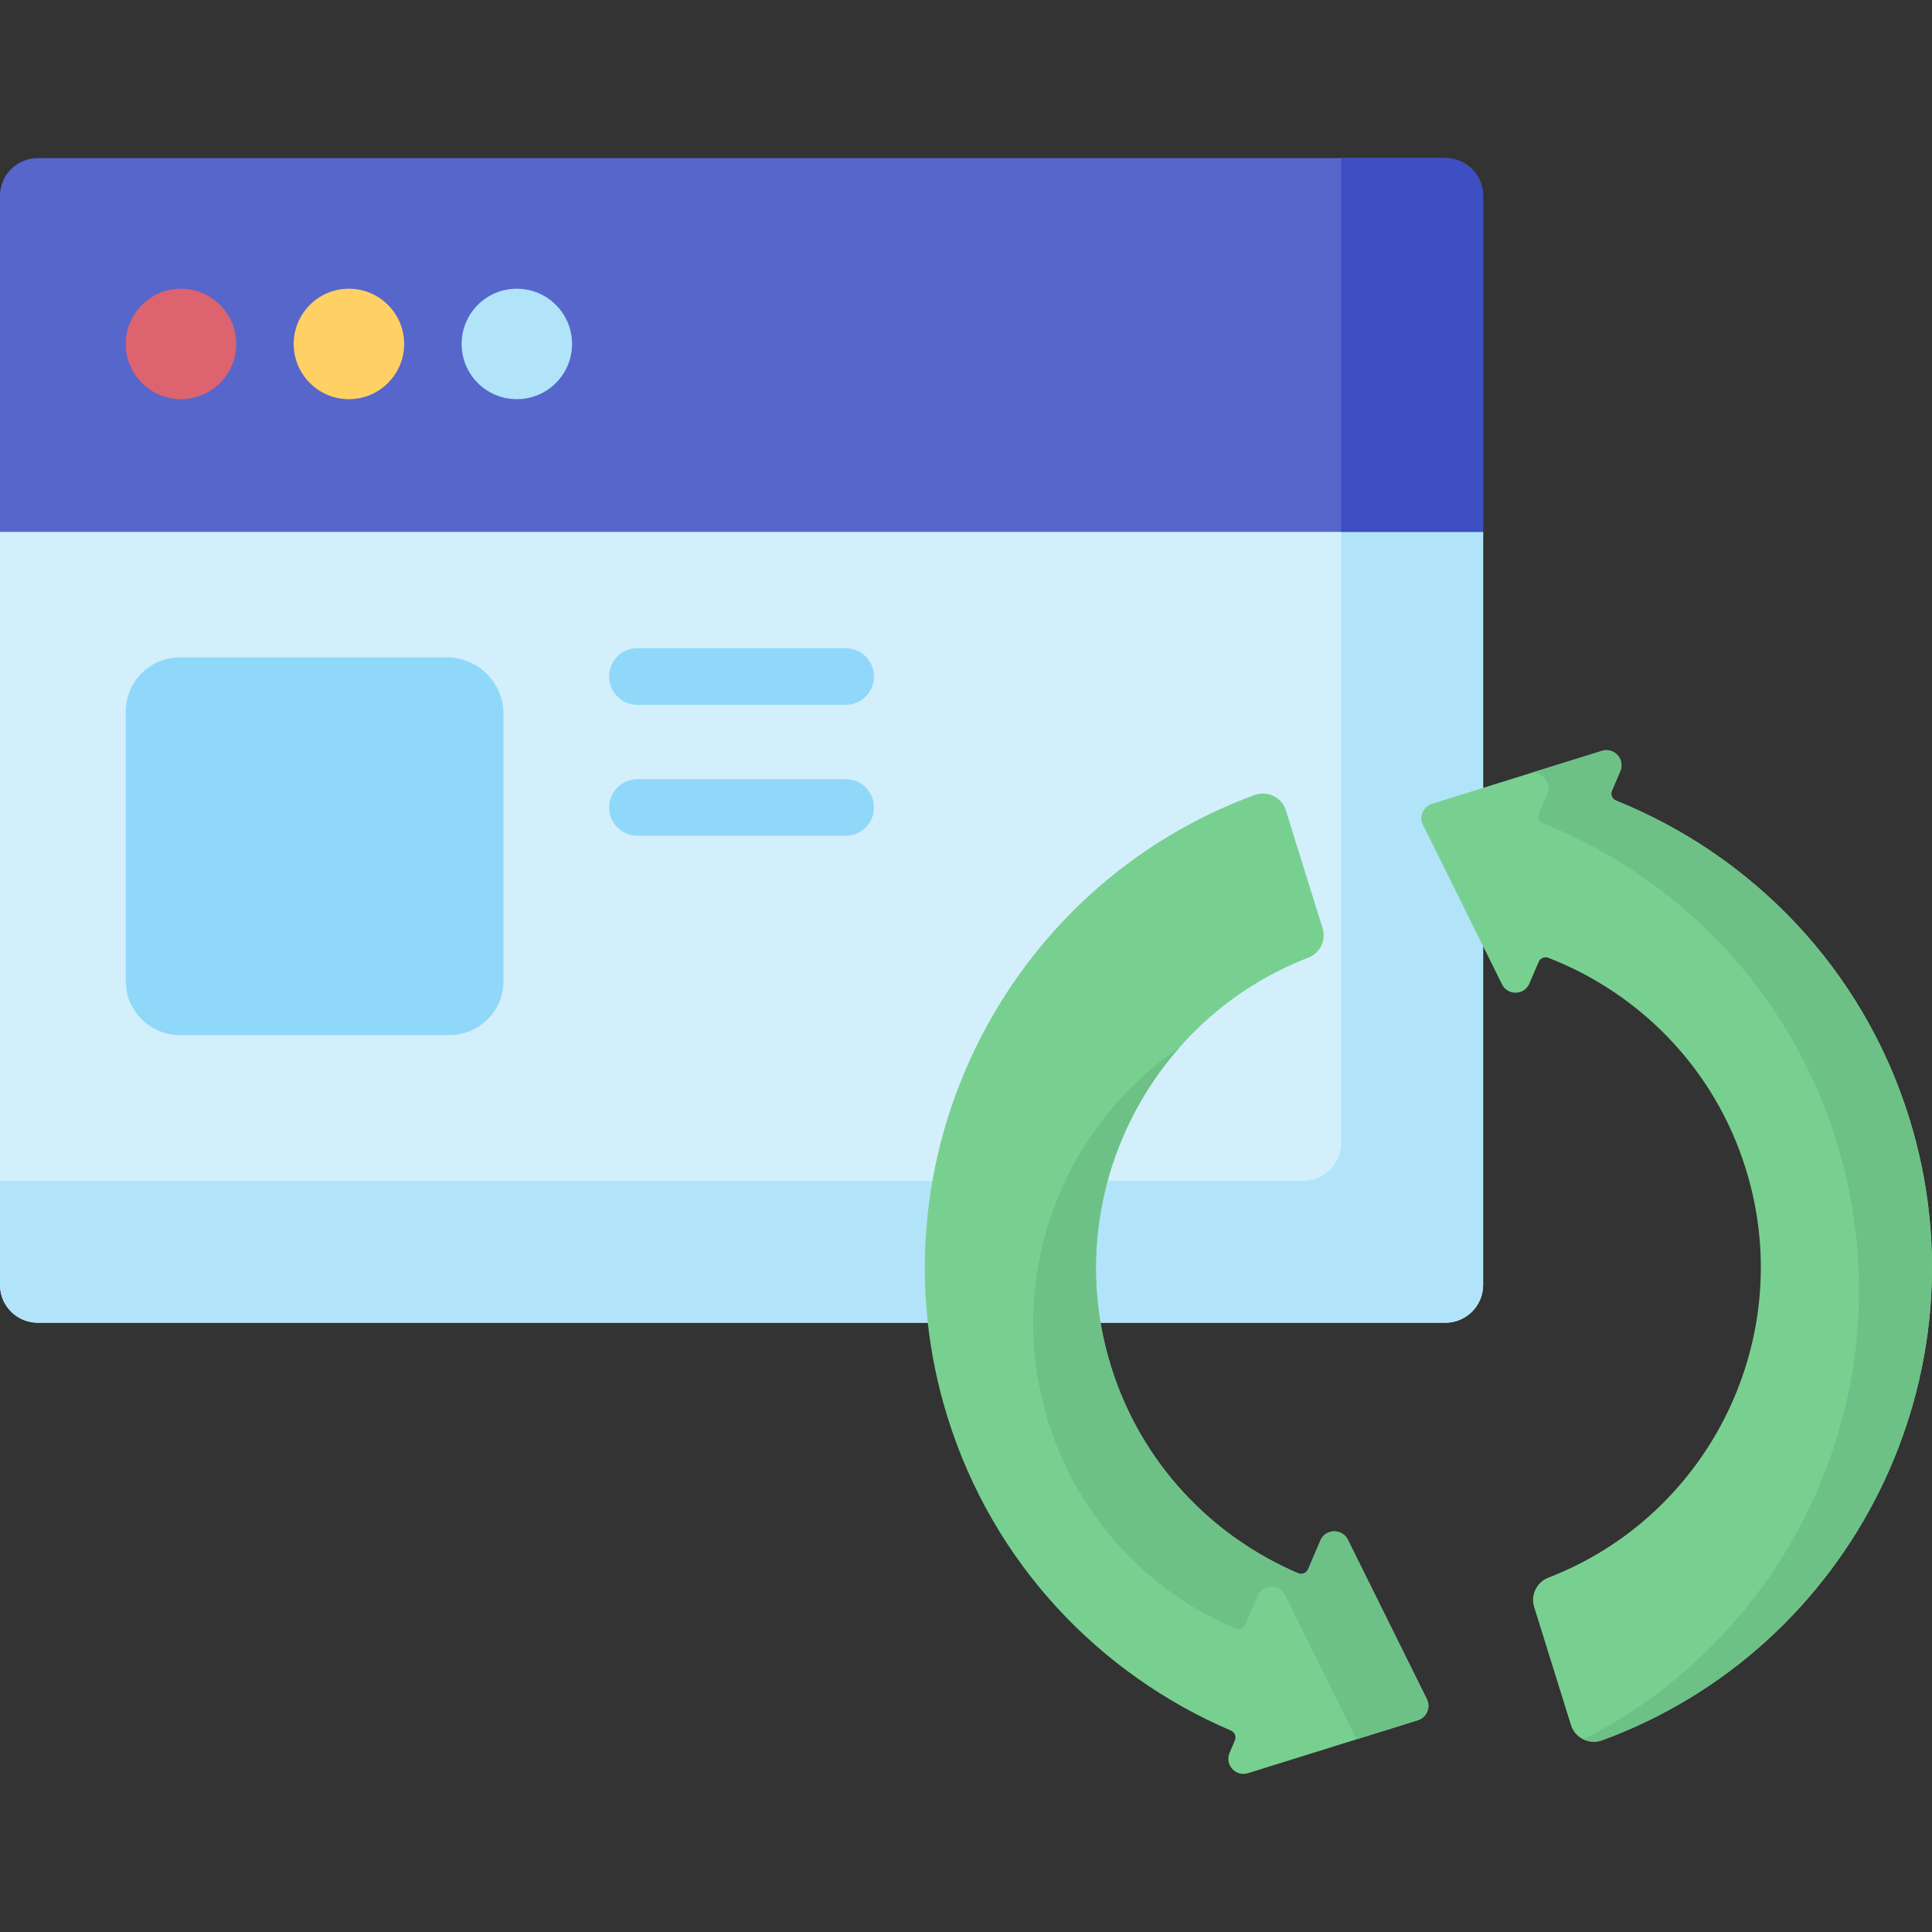 <svg width="72" height="72" viewBox="0 0 72 72" fill="none" xmlns="http://www.w3.org/2000/svg">
<rect x="0" y="0" width="72" height="72" fill="#333333" stroke="none"/>
<g clip-path="url(#clip0_687_5397)">
<path d="M53.864 49.294H1.407C0.63 49.294 0 48.664 0 47.887V19.822L0.704 17.804H54.568L55.271 19.822V47.887C55.271 48.664 54.641 49.294 53.864 49.294Z" fill="#D3EFFB"/>
<path d="M54.568 17.804H49.98V42.596C49.98 43.373 49.35 44.003 48.573 44.003H0V47.887C0 48.664 0.63 49.294 1.407 49.294H53.864C54.642 49.294 55.272 48.664 55.272 47.887V19.822L54.568 17.804Z" fill="#B1E4F9"/>
<path d="M55.271 19.822H0V7.299C0 6.522 0.63 5.893 1.406 5.893H53.865C54.642 5.893 55.271 6.522 55.271 7.299V19.822Z" fill="#5766CB"/>
<path d="M53.864 5.893H49.98V19.822H55.271V7.3C55.271 6.523 54.641 5.893 53.864 5.893Z" fill="#3D4FC3"/>
<path d="M6.745 14.876C7.881 14.876 8.803 13.954 8.803 12.818C8.803 11.681 7.881 10.76 6.745 10.76C5.608 10.76 4.687 11.681 4.687 12.818C4.687 13.954 5.608 14.876 6.745 14.876Z" fill="#DD636E"/>
<path d="M13.003 14.876C14.14 14.876 15.061 13.954 15.061 12.818C15.061 11.681 14.14 10.76 13.003 10.76C11.867 10.76 10.945 11.681 10.945 12.818C10.945 13.954 11.867 14.876 13.003 14.876Z" fill="#FFD064"/>
<path d="M19.261 14.876C20.397 14.876 21.319 13.954 21.319 12.818C21.319 11.681 20.397 10.76 19.261 10.76C18.124 10.76 17.203 11.681 17.203 12.818C17.203 13.954 18.124 14.876 19.261 14.876Z" fill="#B1E4F9"/>
<path d="M16.746 38.576H6.704C5.59 38.576 4.687 37.672 4.687 36.559V26.516C4.687 25.402 5.59 24.499 6.704 24.499H16.654C17.819 24.499 18.764 25.444 18.764 26.608V36.559C18.764 37.672 17.86 38.576 16.746 38.576Z" fill="#90D8F9"/>
<path d="M31.517 26.267H23.755C23.172 26.267 22.7 25.794 22.7 25.212C22.7 24.629 23.172 24.156 23.755 24.156H31.517C32.099 24.156 32.572 24.629 32.572 25.212C32.572 25.794 32.099 26.267 31.517 26.267Z" fill="#90D8F9"/>
<path d="M31.517 31.147H23.755C23.172 31.147 22.7 30.675 22.7 30.092C22.7 29.509 23.172 29.037 23.755 29.037H31.517C32.099 29.037 32.572 29.509 32.572 30.092C32.572 30.675 32.099 31.147 31.517 31.147Z" fill="#90D8F9"/>
<path d="M60.072 29.466L60.382 28.741C60.571 28.3 60.155 27.84 59.697 27.983L53.368 29.955C53.037 30.058 52.877 30.432 53.031 30.742L55.975 36.682C56.188 37.113 56.807 37.096 56.996 36.654L57.341 35.848C57.401 35.709 57.56 35.64 57.7 35.694C61.1 37.014 63.892 39.81 65.059 43.555C67.009 49.811 63.728 56.469 57.701 58.796C57.265 58.965 57.036 59.445 57.175 59.892L58.544 64.283C58.696 64.773 59.228 65.031 59.71 64.854C69.025 61.434 74.133 51.234 71.148 41.657C69.406 36.068 65.275 31.872 60.226 29.837C60.08 29.778 60.01 29.612 60.072 29.466Z" fill="#78D090"/>
<path d="M46.754 29.628C37.438 33.048 32.331 43.249 35.316 52.826C37.015 58.279 40.99 62.405 45.871 64.492C46.014 64.553 46.082 64.718 46.02 64.861L45.823 65.322C45.634 65.764 46.049 66.224 46.508 66.081L52.837 64.108C53.168 64.005 53.328 63.631 53.174 63.321L50.23 57.381C50.017 56.951 49.397 56.968 49.208 57.41L48.749 58.483C48.688 58.625 48.524 58.694 48.382 58.633C45.156 57.257 42.528 54.531 41.405 50.928C39.455 44.672 42.736 38.013 48.763 35.687C49.199 35.518 49.428 35.038 49.289 34.591L47.92 30.2C47.768 29.71 47.236 29.451 46.754 29.628Z" fill="#78D090"/>
<path d="M60.227 29.837C60.08 29.778 60.009 29.612 60.072 29.466L60.382 28.741C60.571 28.3 60.155 27.84 59.697 27.983L56.977 28.83C57.435 28.688 57.85 29.148 57.661 29.589L57.352 30.314C57.289 30.46 57.36 30.626 57.507 30.685C62.555 32.719 66.686 36.916 68.428 42.505C71.189 51.364 67.025 60.756 59.011 64.822C59.222 64.922 59.472 64.942 59.71 64.854C69.026 61.434 74.133 51.234 71.148 41.657C69.406 36.068 65.275 31.872 60.227 29.837Z" fill="#6EC186"/>
<path d="M50.23 57.381C50.017 56.951 49.397 56.968 49.208 57.41L48.749 58.483C48.688 58.625 48.524 58.694 48.382 58.633C45.156 57.257 42.528 54.531 41.405 50.928C40.071 46.65 41.185 42.184 43.949 39.044C39.544 42.028 37.4 47.654 39.063 52.99C40.186 56.593 42.814 59.319 46.04 60.695C46.182 60.756 46.347 60.687 46.407 60.545L46.867 59.472C47.056 59.03 47.675 59.013 47.889 59.443L50.553 64.82L52.837 64.109C53.168 64.005 53.328 63.631 53.174 63.321L50.23 57.381Z" fill="#6EC186"/>
</g>
<defs>
<clipPath id="clip0_687_5397">
<rect width="72" height="72" fill="white"/>
</clipPath>
</defs>
</svg>
